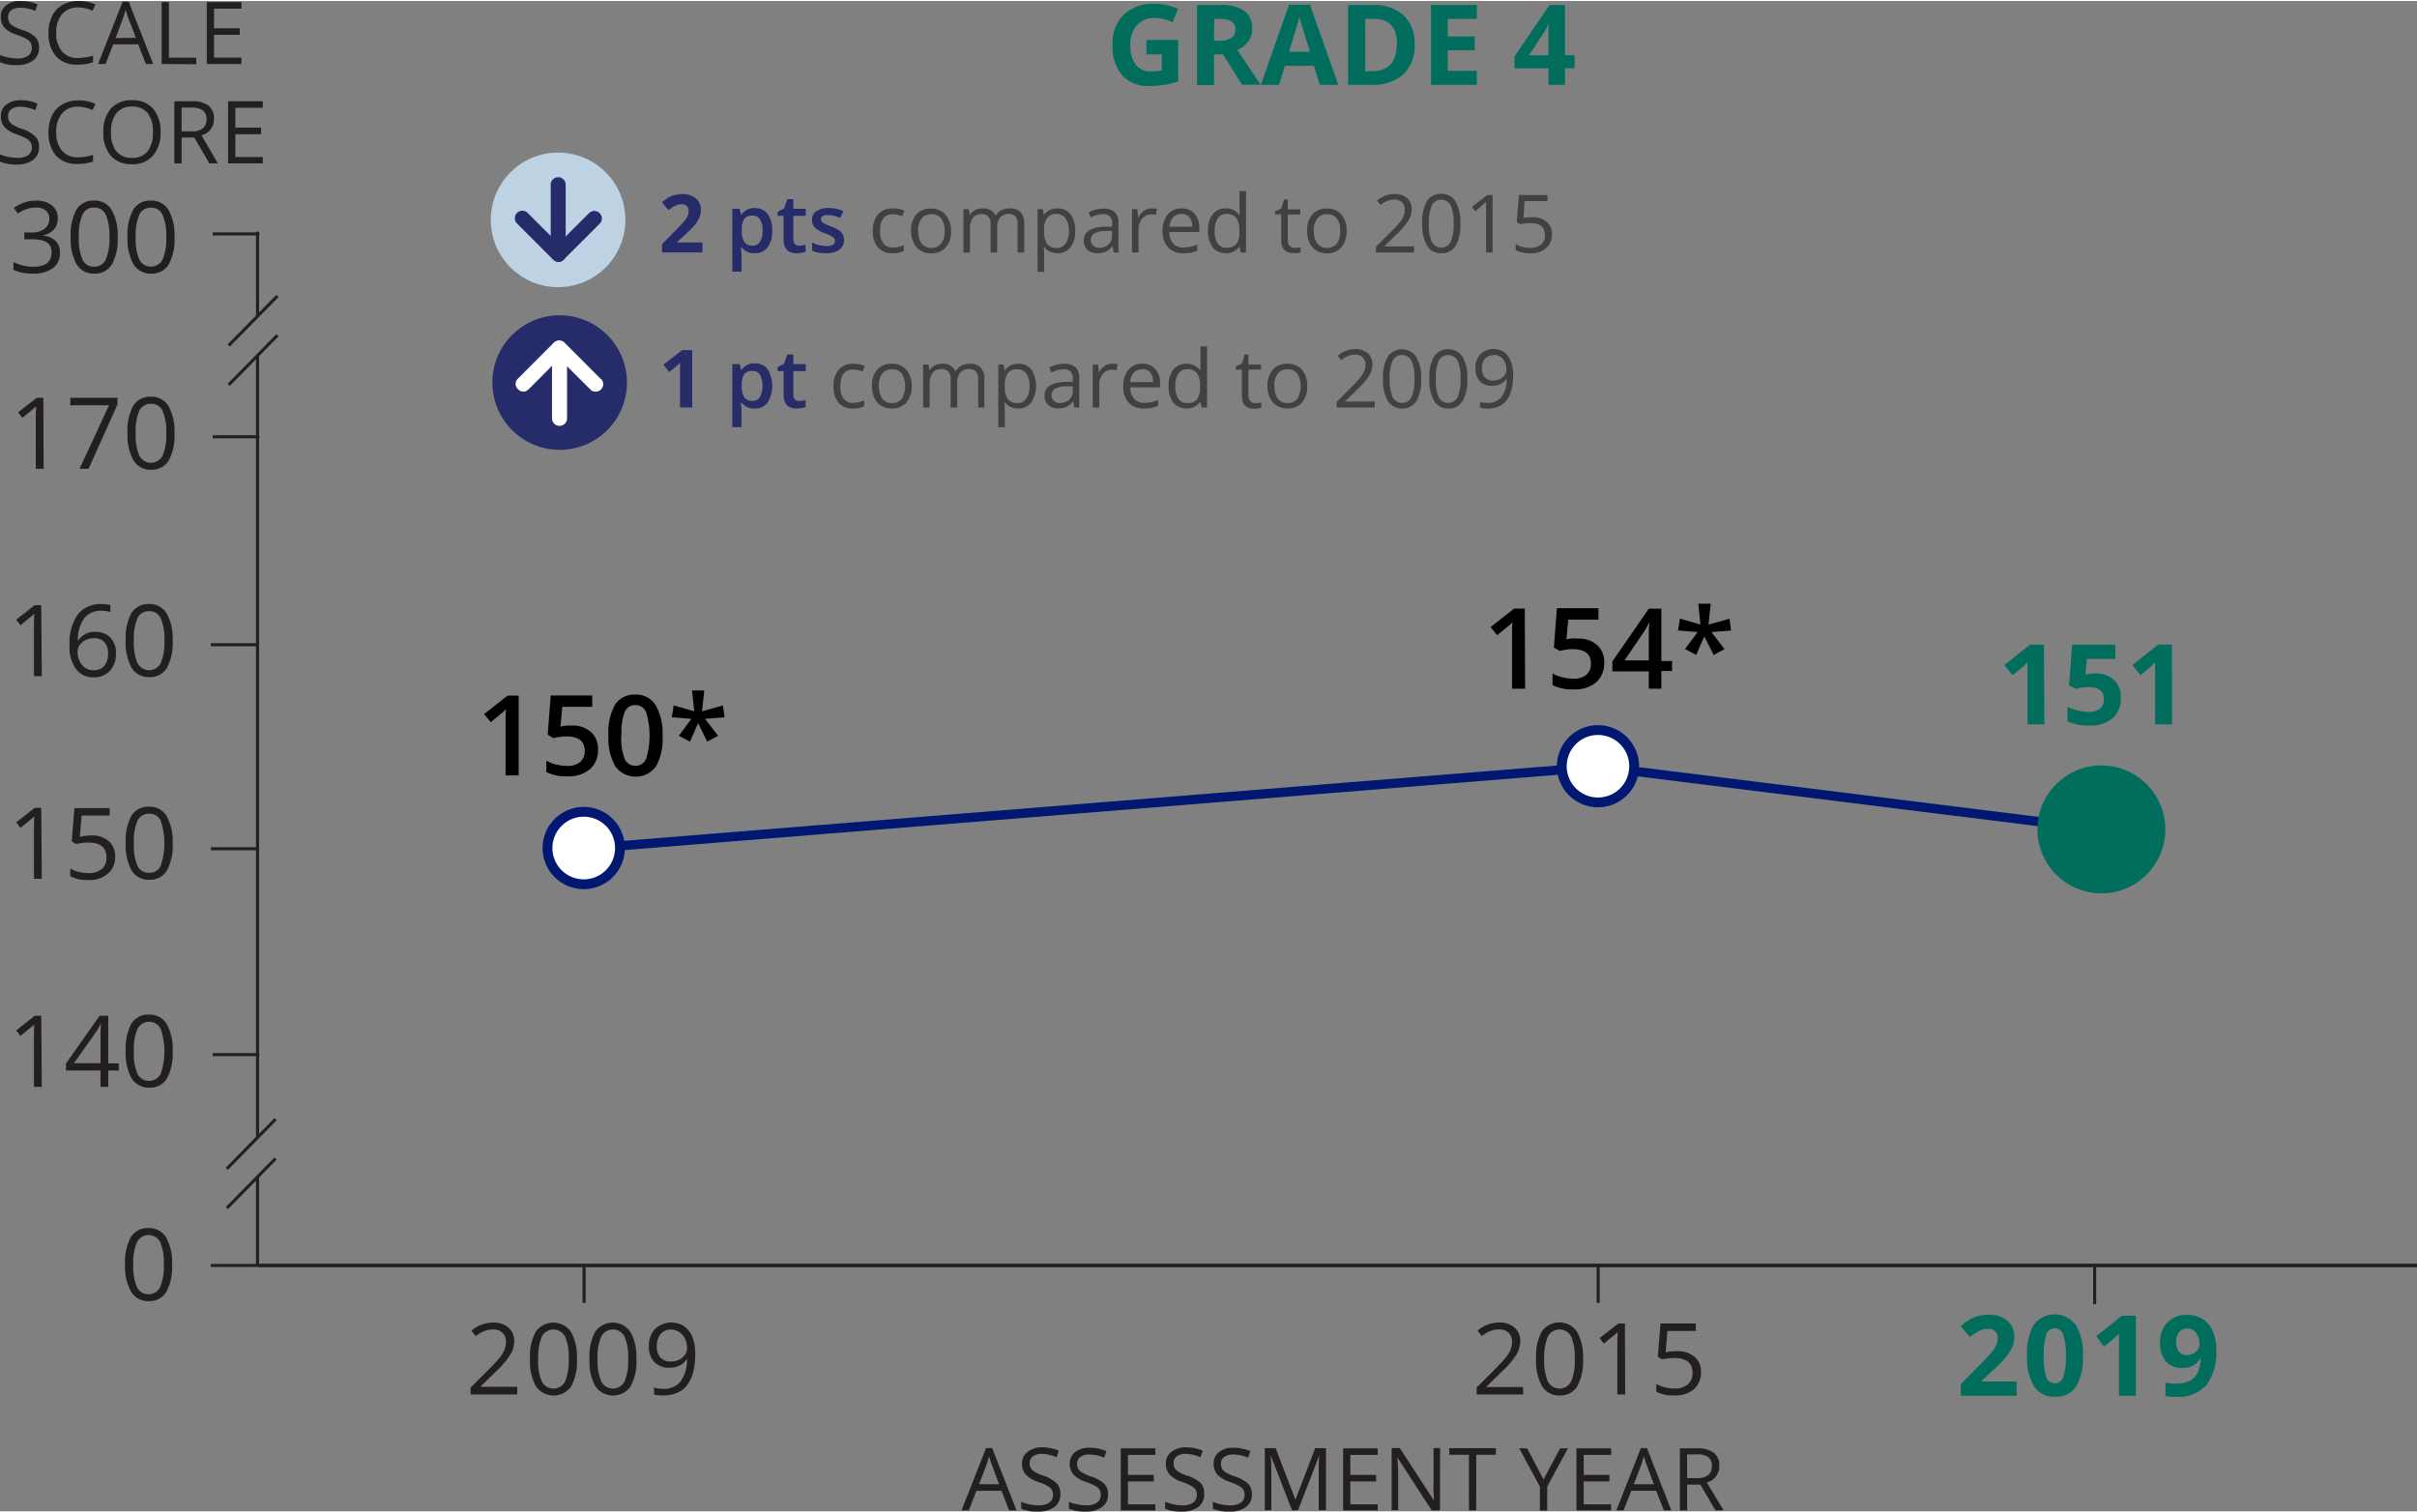 <svg id="Layer_1" data-name="Layer 1" xmlns="http://www.w3.org/2000/svg" width="5.13in" height="3.21in" viewBox="0 0 369.59 230.96"><rect x="0" y="0" width="369.59" height="230.96" fill="#808080" stroke="none"/><title>Science_G4_Highlights_score_trend</title><polyline points="89.31 129.63 244.44 117.11 321.33 126.68" fill="none" stroke="#001871" stroke-width="1.42"/><path d="M79.78,214.92H72.65v-1.06L75.51,211a22.55,22.55,0,0,0,1.72-1.88,5,5,0,0,0,.62-1.1,3.13,3.13,0,0,0,.21-1.15,1.8,1.8,0,0,0-.53-1.38,2,2,0,0,0-1.46-.51,3.67,3.67,0,0,0-1.28.22,5.33,5.33,0,0,0-1.35.81l-.65-.84a5,5,0,0,1,3.27-1.24,3.42,3.42,0,0,1,2.39.78,2.68,2.68,0,0,1,.87,2.1,4.07,4.07,0,0,1-.58,2,12.73,12.73,0,0,1-2.16,2.55l-2.38,2.32v.06h5.58Z" transform="translate(-0.69 -1.83)" fill="#231f20"/><path d="M88.91,209.48a7.92,7.92,0,0,1-.88,4.2,3.28,3.28,0,0,1-5.38,0,7.77,7.77,0,0,1-.91-4.17,7.87,7.87,0,0,1,.88-4.2,3.28,3.28,0,0,1,5.38.05A7.77,7.77,0,0,1,88.91,209.48Zm-5.93,0a8,8,0,0,0,.56,3.45,2,2,0,0,0,3.56,0,8,8,0,0,0,.55-3.44,7.9,7.9,0,0,0-.55-3.42,2,2,0,0,0-3.56,0A7.94,7.94,0,0,0,83,209.48Z" transform="translate(-0.69 -1.83)" fill="#231f20"/><path d="M98,209.48a7.92,7.92,0,0,1-.88,4.2,3.28,3.28,0,0,1-5.38,0,7.77,7.77,0,0,1-.91-4.17,7.87,7.87,0,0,1,.88-4.2,3.28,3.28,0,0,1,5.38.05A7.77,7.77,0,0,1,98,209.48Zm-5.93,0a8,8,0,0,0,.56,3.45,2,2,0,0,0,3.56,0,8,8,0,0,0,.55-3.44,7.9,7.9,0,0,0-.55-3.42,2,2,0,0,0-3.56,0A7.94,7.94,0,0,0,92.05,209.48Z" transform="translate(-0.69 -1.83)" fill="#231f20"/><path d="M107,208.7c0,4.25-1.65,6.37-4.93,6.37a5,5,0,0,1-1.37-.15v-1.06a4.35,4.35,0,0,0,1.35.2,3.26,3.26,0,0,0,2.69-1.11,5.5,5.5,0,0,0,1-3.38h-.08a2.68,2.68,0,0,1-1.09.94,3.42,3.42,0,0,1-1.52.32,3.05,3.05,0,0,1-2.29-.86,3.28,3.28,0,0,1-.84-2.4,3.67,3.67,0,0,1,.94-2.67,3.62,3.62,0,0,1,4.43-.41,3.58,3.58,0,0,1,1.27,1.65A6.69,6.69,0,0,1,107,208.7ZM103.34,205a2.06,2.06,0,0,0-1.64.68,2.89,2.89,0,0,0-.57,1.9,2.46,2.46,0,0,0,.53,1.69,2.08,2.08,0,0,0,1.63.61,2.72,2.72,0,0,0,1.24-.28,2.12,2.12,0,0,0,.89-.75,1.7,1.7,0,0,0,.33-1,3.3,3.3,0,0,0-.31-1.44,2.49,2.49,0,0,0-.84-1A2.2,2.2,0,0,0,103.34,205Z" transform="translate(-0.69 -1.83)" fill="#231f20"/><path d="M233.62,214.92h-7.13v-1.06l2.86-2.87a22.55,22.55,0,0,0,1.72-1.88,5,5,0,0,0,.62-1.1,3.13,3.13,0,0,0,.21-1.15,1.8,1.8,0,0,0-.53-1.38,2,2,0,0,0-1.46-.51,3.67,3.67,0,0,0-1.28.22,5.33,5.33,0,0,0-1.35.81l-.65-.84a5,5,0,0,1,3.27-1.24,3.42,3.42,0,0,1,2.39.78,2.68,2.68,0,0,1,.87,2.1,4.07,4.07,0,0,1-.58,2,12.73,12.73,0,0,1-2.16,2.55L228,213.72v.06h5.58Z" transform="translate(-0.69 -1.83)" fill="#231f20"/><path d="M242.75,209.48a7.92,7.92,0,0,1-.88,4.2,3,3,0,0,1-2.72,1.39,3,3,0,0,1-2.66-1.42,7.77,7.77,0,0,1-.91-4.17,7.87,7.87,0,0,1,.88-4.2,3.28,3.28,0,0,1,5.38.05A7.77,7.77,0,0,1,242.75,209.48Zm-5.93,0a8,8,0,0,0,.56,3.45,2,2,0,0,0,3.56,0,8,8,0,0,0,.55-3.44,7.9,7.9,0,0,0-.55-3.42,2,2,0,0,0-3.56,0A7.94,7.94,0,0,0,236.82,209.48Z" transform="translate(-0.69 -1.83)" fill="#231f20"/><path d="M249.2,214.92H248v-7.73c0-.64,0-1.25.05-1.83-.1.11-.22.22-.34.33s-.72.6-1.77,1.45l-.65-.85,2.87-2.22h1Z" transform="translate(-0.69 -1.83)" fill="#231f20"/><path d="M257.1,208.3a4,4,0,0,1,2.69.85,2.89,2.89,0,0,1,1,2.32,3.36,3.36,0,0,1-1.08,2.65,4.3,4.3,0,0,1-2.95.95,5.44,5.44,0,0,1-2.8-.58V213.3a4.14,4.14,0,0,0,1.29.52,6.15,6.15,0,0,0,1.52.19,3,3,0,0,0,2-.62,2.21,2.21,0,0,0,.73-1.78c0-1.51-.93-2.27-2.79-2.27a10.42,10.42,0,0,0-1.88.22l-.64-.41.41-5.08H260v1.14h-4.34l-.27,3.26A8.1,8.1,0,0,1,257.1,208.3Z" transform="translate(-0.69 -1.83)" fill="#231f20"/><path d="M155,232.65l-1.18-3H150l-1.17,3h-1.11l3.75-9.53h.93l3.73,9.53Zm-1.53-4-1.1-2.94c-.14-.37-.29-.83-.44-1.37a13.37,13.37,0,0,1-.41,1.37l-1.12,2.94Z" transform="translate(-0.69 -1.83)" fill="#231f20"/><path d="M162.83,230.13a2.33,2.33,0,0,1-.91,2,3.94,3.94,0,0,1-2.47.7,6.2,6.2,0,0,1-2.6-.43v-1.07a6.08,6.08,0,0,0,1.27.39,6.46,6.46,0,0,0,1.37.15,2.75,2.75,0,0,0,1.66-.42,1.39,1.39,0,0,0,.56-1.17,1.52,1.52,0,0,0-.2-.81,1.83,1.83,0,0,0-.66-.58,9.65,9.65,0,0,0-1.41-.6,4.57,4.57,0,0,1-1.9-1.12,2.5,2.5,0,0,1-.57-1.7,2.13,2.13,0,0,1,.83-1.75A3.45,3.45,0,0,1,160,223a6.52,6.52,0,0,1,2.6.52l-.34,1A5.87,5.87,0,0,0,160,224a2.23,2.23,0,0,0-1.37.38,1.26,1.26,0,0,0-.49,1,1.62,1.62,0,0,0,.18.81,1.75,1.75,0,0,0,.62.58,6.69,6.69,0,0,0,1.32.58,5.37,5.37,0,0,1,2,1.14A2.25,2.25,0,0,1,162.83,230.13Z" transform="translate(-0.69 -1.83)" fill="#231f20"/><path d="M170.12,230.13a2.33,2.33,0,0,1-.9,2,3.94,3.94,0,0,1-2.47.7,6.2,6.2,0,0,1-2.6-.43v-1.07a6.08,6.08,0,0,0,1.27.39,6.46,6.46,0,0,0,1.37.15,2.75,2.75,0,0,0,1.66-.42,1.39,1.39,0,0,0,.56-1.17,1.52,1.52,0,0,0-.2-.81,1.83,1.83,0,0,0-.66-.58,9.39,9.39,0,0,0-1.42-.6,4.6,4.6,0,0,1-1.89-1.12,2.5,2.5,0,0,1-.57-1.7,2.13,2.13,0,0,1,.83-1.75,3.45,3.45,0,0,1,2.18-.65,6.52,6.52,0,0,1,2.6.52l-.34,1a5.87,5.87,0,0,0-2.29-.49,2.23,2.23,0,0,0-1.37.38,1.23,1.23,0,0,0-.49,1,1.62,1.62,0,0,0,.18.81,1.75,1.75,0,0,0,.62.58,6.69,6.69,0,0,0,1.32.58,5.37,5.37,0,0,1,2.05,1.14A2.24,2.24,0,0,1,170.12,230.13Z" transform="translate(-0.69 -1.83)" fill="#231f20"/><path d="M177.36,232.65h-5.29v-9.49h5.29v1h-4.19v3.06h3.94v1h-3.94v3.5h4.19Z" transform="translate(-0.69 -1.83)" fill="#231f20"/><path d="M184.82,230.13a2.31,2.31,0,0,1-.91,2,3.92,3.92,0,0,1-2.47.7,6.15,6.15,0,0,1-2.59-.43v-1.07a6.08,6.08,0,0,0,1.27.39,6.37,6.37,0,0,0,1.36.15,2.78,2.78,0,0,0,1.67-.42,1.38,1.38,0,0,0,.55-1.17,1.52,1.52,0,0,0-.19-.81,2,2,0,0,0-.67-.58,9.65,9.65,0,0,0-1.41-.6,4.6,4.6,0,0,1-1.89-1.12,2.5,2.5,0,0,1-.57-1.7,2.12,2.12,0,0,1,.82-1.75A3.46,3.46,0,0,1,182,223a6.52,6.52,0,0,1,2.6.52l-.34,1A5.91,5.91,0,0,0,182,224a2.23,2.23,0,0,0-1.37.38,1.23,1.23,0,0,0-.49,1,1.62,1.62,0,0,0,.18.81,1.71,1.71,0,0,0,.61.58,7.29,7.29,0,0,0,1.32.58,5.43,5.43,0,0,1,2.06,1.14A2.29,2.29,0,0,1,184.82,230.13Z" transform="translate(-0.69 -1.83)" fill="#231f20"/><path d="M192.12,230.13a2.31,2.31,0,0,1-.91,2,3.94,3.94,0,0,1-2.47.7,6.15,6.15,0,0,1-2.59-.43v-1.07a6.08,6.08,0,0,0,1.27.39,6.37,6.37,0,0,0,1.36.15,2.72,2.72,0,0,0,1.66-.42,1.36,1.36,0,0,0,.56-1.17,1.52,1.52,0,0,0-.19-.81,2,2,0,0,0-.67-.58,9.65,9.65,0,0,0-1.41-.6,4.6,4.6,0,0,1-1.89-1.12,2.5,2.5,0,0,1-.57-1.7,2.12,2.12,0,0,1,.82-1.75,3.46,3.46,0,0,1,2.19-.65,6.52,6.52,0,0,1,2.6.52l-.34,1a5.91,5.91,0,0,0-2.29-.49,2.23,2.23,0,0,0-1.37.38,1.23,1.23,0,0,0-.49,1,1.62,1.62,0,0,0,.18.81,1.71,1.71,0,0,0,.61.58,7.29,7.29,0,0,0,1.32.58,5.43,5.43,0,0,1,2.06,1.14A2.29,2.29,0,0,1,192.12,230.13Z" transform="translate(-0.69 -1.83)" fill="#231f20"/><path d="M198.26,232.65,195,224.24h0c.06.66.09,1.46.09,2.38v6h-1v-9.49h1.66l3,7.83h.05l3-7.83h1.65v9.49h-1.11v-6.11c0-.7,0-1.47.09-2.29h0l-3.25,8.4Z" transform="translate(-0.69 -1.83)" fill="#231f20"/><path d="M211.36,232.65h-5.29v-9.49h5.29v1h-4.19v3.06h3.94v1h-3.94v3.5h4.19Z" transform="translate(-0.69 -1.83)" fill="#231f20"/><path d="M220.88,232.65h-1.26l-5.19-8h-.05c.07.93.11,1.79.11,2.57v5.39h-1v-9.49h1.24l5.18,7.94h.05c0-.12,0-.5-.06-1.13s0-1.09,0-1.36v-5.45h1Z" transform="translate(-0.69 -1.83)" fill="#231f20"/><path d="M226.42,232.65h-1.11v-8.51h-3v-1h7.12v1h-3Z" transform="translate(-0.69 -1.83)" fill="#231f20"/><path d="M236.72,227.91l2.53-4.75h1.2L237.28,229v3.68h-1.12V229L233,223.16h1.21Z" transform="translate(-0.69 -1.83)" fill="#231f20"/><path d="M247.05,232.65h-5.3v-9.49h5.3v1h-4.19v3.06h3.93v1h-3.93v3.5h4.19Z" transform="translate(-0.69 -1.83)" fill="#231f20"/><path d="M255.12,232.65l-1.18-3h-3.81l-1.17,3h-1.11l3.75-9.53h.93l3.73,9.53Zm-1.53-4-1.1-2.94c-.14-.37-.29-.83-.44-1.37a13.37,13.37,0,0,1-.41,1.37l-1.12,2.94Z" transform="translate(-0.69 -1.83)" fill="#231f20"/><path d="M258.67,228.71v3.94h-1.1v-9.49h2.6a4,4,0,0,1,2.58.67,2.41,2.41,0,0,1,.84,2,2.53,2.53,0,0,1-1.91,2.55l2.58,4.26H263l-2.3-3.94Zm0-1h1.52a2.61,2.61,0,0,0,1.71-.47,1.73,1.73,0,0,0,.55-1.39,1.59,1.59,0,0,0-.56-1.36,3.05,3.05,0,0,0-1.78-.41h-1.44Z" transform="translate(-0.69 -1.83)" fill="#231f20"/><line x1="89.31" y1="193.15" x2="89.31" y2="199.08" fill="none" stroke="#231f20" stroke-width="0.47"/><line x1="244.38" y1="193.15" x2="244.38" y2="199.08" fill="none" stroke="#231f20" stroke-width="0.47"/><path d="M27,195.05a7.81,7.81,0,0,1-.89,4.2,3,3,0,0,1-2.71,1.39,3,3,0,0,1-2.66-1.42,7.77,7.77,0,0,1-.92-4.17,7.92,7.92,0,0,1,.89-4.21,3,3,0,0,1,2.69-1.37,3,3,0,0,1,2.68,1.43A7.67,7.67,0,0,1,27,195.05Zm-5.93,0a8,8,0,0,0,.56,3.45,1.86,1.86,0,0,0,1.77,1.08,1.88,1.88,0,0,0,1.79-1.1,8.13,8.13,0,0,0,.55-3.43,8.05,8.05,0,0,0-.55-3.42,2,2,0,0,0-3.56,0A7.91,7.91,0,0,0,21.07,195.05Z" transform="translate(-0.69 -1.83)" fill="#231f20"/><path d="M7.08,167.88H5.88v-7.74c0-.64,0-1.25.06-1.82l-.35.33-1.77,1.44-.65-.84L6,157h1Z" transform="translate(-0.69 -1.83)" fill="#231f20"/><path d="M18.85,165.38H17.24v2.5H16.06v-2.5H10.78v-1.07L15.93,157h1.31v7.29h1.61Zm-2.79-1.12v-3.6c0-.71,0-1.51.07-2.4h-.06a11.66,11.66,0,0,1-.66,1.18L12,164.26Z" transform="translate(-0.69 -1.83)" fill="#231f20"/><path d="M27.09,162.44a8,8,0,0,1-.89,4.2A3,3,0,0,1,23.49,168a3,3,0,0,1-2.67-1.42,7.87,7.87,0,0,1-.91-4.17,8,8,0,0,1,.88-4.21,3,3,0,0,1,2.7-1.37,3,3,0,0,1,2.68,1.43A7.74,7.74,0,0,1,27.09,162.44Zm-5.93,0a7.91,7.91,0,0,0,.55,3.44,2,2,0,0,0,3.56,0,10.78,10.78,0,0,0,0-6.86,2,2,0,0,0-3.56,0A7.91,7.91,0,0,0,21.16,162.44Z" transform="translate(-0.69 -1.83)" fill="#231f20"/><path d="M7.08,136.06H5.88v-7.73q0-1,.06-1.83c-.11.11-.22.22-.35.33s-.72.6-1.77,1.45l-.65-.85L6,125.21h1Z" transform="translate(-0.69 -1.83)" fill="#231f20"/><path d="M14.6,129.43a4,4,0,0,1,2.7.85,3,3,0,0,1,1,2.33,3.36,3.36,0,0,1-1.07,2.64,4.29,4.29,0,0,1-3,1,5.46,5.46,0,0,1-2.8-.58v-1.19a4.51,4.51,0,0,0,1.29.52,6.2,6.2,0,0,0,1.52.19,3,3,0,0,0,2-.62,2.18,2.18,0,0,0,.73-1.78c0-1.51-.93-2.27-2.79-2.27a10.52,10.52,0,0,0-1.88.22l-.64-.41.41-5.08h5.39v1.14H13.17l-.27,3.26A8.19,8.19,0,0,1,14.6,129.43Z" transform="translate(-0.69 -1.83)" fill="#231f20"/><path d="M27.09,130.62a7.91,7.91,0,0,1-.89,4.2,3,3,0,0,1-2.71,1.39,3,3,0,0,1-2.67-1.42,7.87,7.87,0,0,1-.91-4.17,8,8,0,0,1,.88-4.21,3,3,0,0,1,2.7-1.37,3,3,0,0,1,2.68,1.43A7.76,7.76,0,0,1,27.09,130.62Zm-5.93,0a8,8,0,0,0,.55,3.45,1.88,1.88,0,0,0,1.78,1.08,1.85,1.85,0,0,0,1.78-1.1,10.75,10.75,0,0,0,0-6.85,1.85,1.85,0,0,0-1.78-1.09,1.89,1.89,0,0,0-1.78,1.07A7.94,7.94,0,0,0,21.16,130.62Z" transform="translate(-0.69 -1.83)" fill="#231f20"/><line x1="39.38" y1="129.64" x2="32.24" y2="129.64" fill="#231f20" stroke="#231f20" stroke-width="0.47"/><path d="M7.08,105.07H5.88V97.34q0-1,.06-1.83l-.35.33L3.82,97.29l-.65-.85L6,94.22h1Z" transform="translate(-0.69 -1.83)" fill="#231f20"/><path d="M11.33,100.43a7.74,7.74,0,0,1,1.24-4.78,4.39,4.39,0,0,1,3.68-1.59,4.6,4.6,0,0,1,1.32.15v1.06a4,4,0,0,0-1.3-.19,3.29,3.29,0,0,0-2.67,1.09,5.58,5.58,0,0,0-1,3.42h.09a2.84,2.84,0,0,1,2.59-1.28,3,3,0,0,1,2.3.88,3.34,3.34,0,0,1,.84,2.4,3.72,3.72,0,0,1-.92,2.66,3.28,3.28,0,0,1-2.5,1A3.2,3.2,0,0,1,12.32,104,5.56,5.56,0,0,1,11.33,100.43ZM15,104.17a2.06,2.06,0,0,0,1.63-.66,2.81,2.81,0,0,0,.58-1.92,2.47,2.47,0,0,0-.54-1.69A2,2,0,0,0,15,99.28a2.65,2.65,0,0,0-1.23.28,2.25,2.25,0,0,0-.89.75,1.76,1.76,0,0,0-.33,1,3.43,3.43,0,0,0,.3,1.43,2.58,2.58,0,0,0,.84,1.05A2.17,2.17,0,0,0,15,104.17Z" transform="translate(-0.69 -1.83)" fill="#231f20"/><path d="M27.09,99.63a7.91,7.91,0,0,1-.89,4.2,3,3,0,0,1-2.71,1.39,3,3,0,0,1-2.67-1.42,7.87,7.87,0,0,1-.91-4.17,8,8,0,0,1,.88-4.21,3,3,0,0,1,2.7-1.37,3,3,0,0,1,2.68,1.43A7.76,7.76,0,0,1,27.09,99.63Zm-5.93,0a8,8,0,0,0,.55,3.45,2,2,0,0,0,3.56,0,8,8,0,0,0,.56-3.43,7.87,7.87,0,0,0-.56-3.42,1.85,1.85,0,0,0-1.78-1.09,1.89,1.89,0,0,0-1.78,1.07A7.94,7.94,0,0,0,21.16,99.63Z" transform="translate(-0.69 -1.83)" fill="#231f20"/><line x1="39.38" y1="98.44" x2="32.24" y2="98.44" fill="#231f20" stroke="#231f20" stroke-width="0.47"/><line x1="39.66" y1="161.12" x2="32.52" y2="161.12" fill="#231f20" stroke="#231f20" stroke-width="0.47"/><path d="M7.36,73.36H6.16V65.63q0-1,.06-1.83c-.11.11-.22.22-.35.33s-.72.6-1.77,1.45l-.65-.85,2.87-2.22h1Z" transform="translate(-0.69 -1.83)" fill="#231f20"/><path d="M12.86,73.36l4.5-9.71H11.44V62.51h7.22v1l-4.43,9.86Z" transform="translate(-0.69 -1.83)" fill="#231f20"/><path d="M27.37,67.92a7.91,7.91,0,0,1-.89,4.2,3,3,0,0,1-2.71,1.39,3,3,0,0,1-2.66-1.42,7.77,7.77,0,0,1-.92-4.17,7.92,7.92,0,0,1,.89-4.21,3,3,0,0,1,2.69-1.37,3,3,0,0,1,2.68,1.43A7.76,7.76,0,0,1,27.37,67.92Zm-5.93,0A8,8,0,0,0,22,71.37a2,2,0,0,0,3.55,0,7.92,7.92,0,0,0,.56-3.43,7.87,7.87,0,0,0-.56-3.42,1.84,1.84,0,0,0-1.78-1.09A1.86,1.86,0,0,0,22,64.48,7.91,7.91,0,0,0,21.44,67.92Z" transform="translate(-0.69 -1.83)" fill="#231f20"/><line x1="39.66" y1="66.64" x2="32.52" y2="66.64" fill="#231f20" stroke="#231f20" stroke-width="0.47"/><line x1="39.66" y1="35.62" x2="32.52" y2="35.62" fill="none" stroke="#231f20" stroke-width="0.47"/><path d="M9.52,35.07a2.45,2.45,0,0,1-.58,1.7,2.94,2.94,0,0,1-1.65.89v.06a3,3,0,0,1,1.93.83,2.44,2.44,0,0,1,.63,1.75,2.82,2.82,0,0,1-1.07,2.38,4.89,4.89,0,0,1-3.06.84,8.64,8.64,0,0,1-1.58-.13,5.53,5.53,0,0,1-1.39-.46V41.76a6.84,6.84,0,0,0,1.5.53,7,7,0,0,0,1.51.18c1.88,0,2.82-.73,2.82-2.2s-1-2-3.1-2H4.41V37.23H5.49a3.2,3.2,0,0,0,2-.56,1.81,1.81,0,0,0,.74-1.55,1.54,1.54,0,0,0-.54-1.25,2.27,2.27,0,0,0-1.48-.45,4.54,4.54,0,0,0-1.35.19,6.32,6.32,0,0,0-1.44.71l-.62-.83a5.28,5.28,0,0,1,1.54-.82,5.35,5.35,0,0,1,1.84-.31,3.75,3.75,0,0,1,2.45.73A2.41,2.41,0,0,1,9.52,35.07Z" transform="translate(-0.69 -1.83)" fill="#231f20"/><path d="M18.68,37.93a7.91,7.91,0,0,1-.89,4.2,3,3,0,0,1-2.71,1.39,3,3,0,0,1-2.67-1.42,7.87,7.87,0,0,1-.91-4.17,8,8,0,0,1,.88-4.21,3,3,0,0,1,2.7-1.37,3,3,0,0,1,2.68,1.43A7.76,7.76,0,0,1,18.68,37.93Zm-5.93,0a7.81,7.81,0,0,0,.56,3.45,1.86,1.86,0,0,0,1.77,1.08,1.85,1.85,0,0,0,1.78-1.1,8,8,0,0,0,.56-3.43,7.87,7.87,0,0,0-.56-3.42,1.84,1.84,0,0,0-1.78-1.09,1.86,1.86,0,0,0-1.77,1.07A7.76,7.76,0,0,0,12.75,37.93Z" transform="translate(-0.69 -1.83)" fill="#231f20"/><path d="M27.37,37.93a7.91,7.91,0,0,1-.89,4.2,3,3,0,0,1-2.71,1.39,3,3,0,0,1-2.66-1.42,7.77,7.77,0,0,1-.92-4.17,7.92,7.92,0,0,1,.89-4.21,3,3,0,0,1,2.69-1.37,3,3,0,0,1,2.68,1.43A7.76,7.76,0,0,1,27.37,37.93Zm-5.93,0A8,8,0,0,0,22,41.38a2,2,0,0,0,3.55,0,8,8,0,0,0,.56-3.43,7.87,7.87,0,0,0-.56-3.42,1.84,1.84,0,0,0-1.78-1.09A1.86,1.86,0,0,0,22,34.49,7.91,7.91,0,0,0,21.44,37.93Z" transform="translate(-0.69 -1.83)" fill="#231f20"/><path d="M6.66,8.93a2.33,2.33,0,0,1-.91,2,4,4,0,0,1-2.46.7,6.15,6.15,0,0,1-2.6-.44V10.09A7.56,7.56,0,0,0,2,10.48a7.08,7.08,0,0,0,1.37.14A2.75,2.75,0,0,0,5,10.2,1.38,1.38,0,0,0,5.55,9a1.52,1.52,0,0,0-.2-.81,1.74,1.74,0,0,0-.66-.58A9.23,9.23,0,0,0,3.27,7,4.49,4.49,0,0,1,1.38,5.92a2.48,2.48,0,0,1-.57-1.7,2.1,2.1,0,0,1,.83-1.74,3.37,3.37,0,0,1,2.18-.65,6.36,6.36,0,0,1,2.6.52l-.34,1a5.91,5.91,0,0,0-2.29-.49,2.23,2.23,0,0,0-1.37.37,1.24,1.24,0,0,0-.49,1.05,1.62,1.62,0,0,0,.18.81,1.69,1.69,0,0,0,.61.57,7.75,7.75,0,0,0,1.33.59A5.12,5.12,0,0,1,6.1,7.35,2.22,2.22,0,0,1,6.66,8.93Z" transform="translate(-0.69 -1.83)" fill="#231f20"/><path d="M12.67,2.82a3.08,3.08,0,0,0-2.47,1,4.2,4.2,0,0,0-.91,2.85,4.26,4.26,0,0,0,.88,2.88,3.09,3.09,0,0,0,2.49,1,8.42,8.42,0,0,0,2.26-.36v1a6.86,6.86,0,0,1-2.43.37,4.15,4.15,0,0,1-3.24-1.27A5.26,5.26,0,0,1,8.11,6.7a5.63,5.63,0,0,1,.55-2.57,3.89,3.89,0,0,1,1.58-1.7,4.82,4.82,0,0,1,2.44-.6,5.9,5.9,0,0,1,2.61.54l-.46.95A5,5,0,0,0,12.67,2.82Z" transform="translate(-0.69 -1.83)" fill="#231f20"/><path d="M23,11.46l-1.18-3H18l-1.17,3H15.69l3.75-9.53h.93l3.74,9.53Zm-1.52-4L20.33,4.5c-.14-.37-.29-.83-.44-1.37a10.29,10.29,0,0,1-.41,1.37l-1.11,3Z" transform="translate(-0.69 -1.83)" fill="#231f20"/><path d="M25.41,11.46V2h1.11v8.5H30.7v1Z" transform="translate(-0.69 -1.83)" fill="#231f20"/><path d="M37.61,11.46h-5.3V2h5.3V3H33.42V6h3.93V7H33.42v3.49h4.19Z" transform="translate(-0.69 -1.83)" fill="#231f20"/><path d="M6.66,24.13a2.33,2.33,0,0,1-.91,2,3.89,3.89,0,0,1-2.46.7,6.15,6.15,0,0,1-2.6-.44V25.29A7.56,7.56,0,0,0,2,25.68a7.08,7.08,0,0,0,1.37.14A2.75,2.75,0,0,0,5,25.4a1.38,1.38,0,0,0,.56-1.16,1.52,1.52,0,0,0-.2-.81,1.74,1.74,0,0,0-.66-.58,9.23,9.23,0,0,0-1.42-.61,4.49,4.49,0,0,1-1.89-1.12,2.48,2.48,0,0,1-.57-1.7,2.1,2.1,0,0,1,.83-1.74A3.43,3.43,0,0,1,3.82,17a6.36,6.36,0,0,1,2.6.52l-.34,1A5.91,5.91,0,0,0,3.79,18a2.23,2.23,0,0,0-1.37.37,1.24,1.24,0,0,0-.49,1.05,1.62,1.62,0,0,0,.18.81,1.69,1.69,0,0,0,.61.57,7.75,7.75,0,0,0,1.33.59A5.12,5.12,0,0,1,6.1,22.55,2.22,2.22,0,0,1,6.66,24.13Z" transform="translate(-0.69 -1.83)" fill="#231f20"/><path d="M12.67,18a3.08,3.08,0,0,0-2.47,1,4.2,4.2,0,0,0-.91,2.85,4.26,4.26,0,0,0,.88,2.88,3.09,3.09,0,0,0,2.49,1,8.42,8.42,0,0,0,2.26-.36v1a6.86,6.86,0,0,1-2.43.37,4.15,4.15,0,0,1-3.24-1.27A5.26,5.26,0,0,1,8.11,21.9a5.63,5.63,0,0,1,.55-2.57,3.89,3.89,0,0,1,1.58-1.7,4.82,4.82,0,0,1,2.44-.6,5.9,5.9,0,0,1,2.61.54l-.46.95A5,5,0,0,0,12.67,18Z" transform="translate(-0.69 -1.83)" fill="#231f20"/><path d="M25.24,21.9a5.21,5.21,0,0,1-1.16,3.58,4,4,0,0,1-3.2,1.31,4.12,4.12,0,0,1-3.24-1.28,5.29,5.29,0,0,1-1.14-3.62,5.22,5.22,0,0,1,1.14-3.6A4.15,4.15,0,0,1,20.89,17a4.07,4.07,0,0,1,3.2,1.29A5.28,5.28,0,0,1,25.24,21.9Zm-7.57,0a4.48,4.48,0,0,0,.82,2.92,2.92,2.92,0,0,0,2.39,1,2.88,2.88,0,0,0,2.38-1,4.55,4.55,0,0,0,.81-2.93,4.57,4.57,0,0,0-.8-2.91,2.89,2.89,0,0,0-2.38-1,2.92,2.92,0,0,0-2.4,1A4.44,4.44,0,0,0,17.67,21.9Z" transform="translate(-0.69 -1.83)" fill="#231f20"/><path d="M28.46,22.71v3.95H27.35v-9.5H30a4.15,4.15,0,0,1,2.58.67,2.43,2.43,0,0,1,.83,2,2.51,2.51,0,0,1-1.91,2.54L34,26.66h-1.3l-2.3-3.95Zm0-.95H30a2.59,2.59,0,0,0,1.71-.46,1.72,1.72,0,0,0,.55-1.39,1.57,1.57,0,0,0-.56-1.36,3,3,0,0,0-1.78-.42H28.46Z" transform="translate(-0.69 -1.83)" fill="#231f20"/><path d="M40.87,26.66h-5.3v-9.5h5.3v1H36.68V21.2h3.93v1H36.68v3.49h4.19Z" transform="translate(-0.69 -1.83)" fill="#231f20"/><line x1="42.42" y1="45.11" x2="34.97" y2="52.68" fill="#231f20" stroke="#231f20" stroke-width="0.47"/><line x1="42.42" y1="51.12" x2="34.97" y2="58.7" fill="#231f20" stroke="#231f20" stroke-width="0.47"/><line x1="42.14" y1="170.99" x2="34.69" y2="178.57" fill="#231f20" stroke="#231f20" stroke-width="0.47"/><line x1="42.14" y1="177.01" x2="34.69" y2="184.59" fill="#231f20" stroke="#231f20" stroke-width="0.47"/><line x1="39.38" y1="54.25" x2="39.38" y2="173.8" fill="none" stroke="#231f20" stroke-width="0.47"/><line x1="39.38" y1="48.2" x2="39.38" y2="35.27" fill="none" stroke="#231f20" stroke-width="0.47"/><line x1="39.38" y1="179.82" x2="39.38" y2="193.36" fill="none" stroke="#231f20" stroke-width="0.47"/><line x1="32.24" y1="193.36" x2="39.38" y2="193.36" fill="#231f20" stroke="#231f20" stroke-width="0.47"/><path d="M250.57,118.85a5.53,5.53,0,1,1-5.53-5.53A5.53,5.53,0,0,1,250.57,118.85Z" transform="translate(-0.69 -1.83)" fill="#fff" stroke="#001871" stroke-width="1.5"/><path d="M95.49,131.35A5.54,5.54,0,1,1,90,125.82,5.54,5.54,0,0,1,95.49,131.35Z" transform="translate(-0.69 -1.83)" fill="#fff" stroke="#001871" stroke-width="1.5"/><path d="M80,120.25H78v-7.88c0-.94,0-1.68.07-2.24a5.44,5.44,0,0,1-.48.45c-.18.16-.81.67-1.87,1.53l-1-1.24,3.59-2.82H80Z" transform="translate(-0.69 -1.83)"/><path d="M88.14,112.63a4.17,4.17,0,0,1,2.92,1,3.41,3.41,0,0,1,1.08,2.66,3.9,3.9,0,0,1-1.22,3,5.06,5.06,0,0,1-3.48,1.1,6.56,6.56,0,0,1-3.21-.66V118a5.69,5.69,0,0,0,1.55.6,7.54,7.54,0,0,0,1.63.2,3,3,0,0,0,2-.59,2.15,2.15,0,0,0,.69-1.73q0-2.19-2.79-2.19a6.37,6.37,0,0,0-1,.08,9.86,9.86,0,0,0-1,.18l-.87-.52.46-6h6.35v1.74H86.67l-.27,3,.71-.11A6.09,6.09,0,0,1,88.14,112.63Z" transform="translate(-0.69 -1.83)"/><path d="M102,114.15a8.71,8.71,0,0,1-1,4.73,3.86,3.86,0,0,1-6.21,0,8.58,8.58,0,0,1-1.06-4.68,8.73,8.73,0,0,1,1-4.76,3.5,3.5,0,0,1,3.12-1.54,3.46,3.46,0,0,1,3.09,1.61A8.5,8.5,0,0,1,102,114.15Zm-6.31,0a8.8,8.8,0,0,0,.52,3.57,1.7,1.7,0,0,0,1.64,1.06,1.73,1.73,0,0,0,1.65-1.08,12.38,12.38,0,0,0,0-7.1,1.74,1.74,0,0,0-1.65-1.1,1.7,1.7,0,0,0-1.64,1.08A8.77,8.77,0,0,0,95.73,114.15Z" transform="translate(-0.69 -1.83)"/><path d="M108.38,107.26l-.34,3.19,3.21-.9.24,1.81-3,.24,2,2.6-1.66.89-1.39-2.82-1.24,2.82-1.71-.89,1.93-2.6-3-.24.29-1.81,3.14.9-.34-3.19Z" transform="translate(-0.69 -1.83)"/><path d="M233.9,107h-2V99.07c0-.94,0-1.68.07-2.24a5.44,5.44,0,0,1-.48.45c-.18.16-.81.67-1.87,1.53l-1-1.24,3.59-2.82h1.64Z" transform="translate(-0.69 -1.83)"/><path d="M242,99.33a4.17,4.17,0,0,1,2.92,1A3.41,3.41,0,0,1,246,103a3.9,3.9,0,0,1-1.22,3,5.06,5.06,0,0,1-3.48,1.1,6.56,6.56,0,0,1-3.21-.66v-1.78a5.69,5.69,0,0,0,1.55.6,7,7,0,0,0,1.63.2,3,3,0,0,0,2-.59,2.15,2.15,0,0,0,.69-1.73q0-2.19-2.79-2.19a6.37,6.37,0,0,0-1,.08,9.86,9.86,0,0,0-1,.18l-.87-.52.46-6h6.35v1.74h-4.62l-.27,3,.71-.11A6.09,6.09,0,0,1,242,99.33Z" transform="translate(-0.69 -1.83)"/><path d="M256.37,104.29h-1.64V107h-1.92v-2.66h-5.57v-1.51l5.57-8.07h1.92v8h1.64Zm-3.56-1.63V99.6c0-1.09,0-2,.09-2.68h-.07a9.89,9.89,0,0,1-.73,1.33l-3,4.41Z" transform="translate(-0.69 -1.83)"/><path d="M262.28,94l-.34,3.19,3.21-.9.24,1.81-3,.24,2,2.6-1.66.89L261.3,99l-1.24,2.82-1.71-.89,1.93-2.6-3-.24.29-1.81,3.14.9L260.38,94Z" transform="translate(-0.69 -1.83)"/><line x1="369.59" y1="193.36" x2="39.38" y2="193.36" fill="none" stroke="#231f20" stroke-width="0.54"/><path d="M309.07,215.11h-8.54v-1.79l3.07-3.1c.9-.93,1.5-1.57,1.78-1.93a4.8,4.8,0,0,0,.6-1,2.59,2.59,0,0,0,.18-.95,1.4,1.4,0,0,0-.4-1.1,1.58,1.58,0,0,0-1.09-.36,3,3,0,0,0-1.37.33,7.37,7.37,0,0,0-1.4.93l-1.4-1.66a8.84,8.84,0,0,1,1.49-1.09,5.93,5.93,0,0,1,1.3-.49,6.87,6.87,0,0,1,1.57-.17,4.65,4.65,0,0,1,2,.42,3.25,3.25,0,0,1,1.36,1.17,3.11,3.11,0,0,1,.48,1.72,4.15,4.15,0,0,1-.29,1.58,6.18,6.18,0,0,1-.92,1.51,23.72,23.72,0,0,1-2.19,2.22l-1.57,1.48v.11h5.32Z" transform="translate(-0.69 -1.83)" fill="#006d5d"/><path d="M319.19,209a8.47,8.47,0,0,1-1.05,4.73,3.62,3.62,0,0,1-3.23,1.54,3.57,3.57,0,0,1-3.18-1.59,8.3,8.3,0,0,1-1.08-4.68,8.54,8.54,0,0,1,1.05-4.76,4,4,0,0,1,6.41.07A8.41,8.41,0,0,1,319.19,209Zm-6,0a9.46,9.46,0,0,0,.39,3.22,1.33,1.33,0,0,0,1.3,1,1.37,1.37,0,0,0,1.31-1,9.46,9.46,0,0,0,.4-3.21,9.21,9.21,0,0,0-.41-3.23,1.35,1.35,0,0,0-2.6,0A9.57,9.57,0,0,0,313.22,209Z" transform="translate(-0.69 -1.83)" fill="#006d5d"/><path d="M327.29,215.11h-2.58v-7.06l0-1.16,0-1.27a11.36,11.36,0,0,1-.9.84l-1.4,1.13L321.24,206l3.93-3.13h2.12Z" transform="translate(-0.69 -1.83)" fill="#006d5d"/><path d="M339.58,208.12a8.13,8.13,0,0,1-1.52,5.38,5.71,5.71,0,0,1-4.6,1.78,8.37,8.37,0,0,1-1.64-.12v-2.07a5.8,5.8,0,0,0,1.47.18,5.16,5.16,0,0,0,2.12-.38,2.66,2.66,0,0,0,1.28-1.2,5.11,5.11,0,0,0,.51-2.24h-.1a2.73,2.73,0,0,1-1.12,1.1,3.4,3.4,0,0,1-1.58.32,3.23,3.23,0,0,1-2.52-1A4.11,4.11,0,0,1,331,207a4.28,4.28,0,0,1,1.12-3.11,4,4,0,0,1,3-1.14,4.4,4.4,0,0,1,2.37.64,4,4,0,0,1,1.56,1.84A7,7,0,0,1,339.58,208.12Zm-4.42-3.29a1.53,1.53,0,0,0-1.25.56,2.42,2.42,0,0,0-.45,1.58,2.25,2.25,0,0,0,.41,1.41,1.5,1.5,0,0,0,1.24.51,1.92,1.92,0,0,0,1.35-.51,1.58,1.58,0,0,0,.56-1.18,2.75,2.75,0,0,0-.52-1.68A1.62,1.62,0,0,0,335.16,204.83Z" transform="translate(-0.69 -1.83)" fill="#006d5d"/><line x1="320.3" y1="193.34" x2="320.3" y2="199.27" fill="none" stroke="#231f20" stroke-width="0.47"/><path d="M313.3,112.45h-2.58v-7.06l0-1.16,0-1.27c-.43.43-.73.71-.89.84l-1.41,1.13-1.24-1.55,3.93-3.13h2.12Z" transform="translate(-0.69 -1.83)" fill="#006d5d"/><path d="M321.13,104.66a3.9,3.9,0,0,1,2.81,1,3.56,3.56,0,0,1,1.05,2.72,4,4,0,0,1-1.26,3.15,5.34,5.34,0,0,1-3.61,1.1,7.1,7.1,0,0,1-3.29-.66v-2.23a6.33,6.33,0,0,0,1.54.57,6.75,6.75,0,0,0,1.66.23c1.58,0,2.37-.65,2.37-1.94s-.82-1.85-2.45-1.85a6,6,0,0,0-1,.09,7.41,7.41,0,0,0-.87.19l-1-.55.46-6.22h6.62v2.18H319.8l-.23,2.4.3-.06A5.67,5.67,0,0,1,321.13,104.66Z" transform="translate(-0.69 -1.83)" fill="#006d5d"/><path d="M332.82,112.45h-2.58v-7.06l0-1.16,0-1.27c-.43.43-.73.71-.89.84L328,104.93l-1.24-1.55,3.93-3.13h2.12Z" transform="translate(-0.69 -1.83)" fill="#006d5d"/><path d="M108.09,40.28h-6.16V39l2.21-2.23c.66-.68,1.09-1.14,1.29-1.4a3.16,3.16,0,0,0,.43-.72,1.8,1.8,0,0,0,.13-.69,1,1,0,0,0-.29-.79,1.13,1.13,0,0,0-.78-.26,2.19,2.19,0,0,0-1,.24,4.64,4.64,0,0,0-1,.67l-1-1.2a7.26,7.26,0,0,1,1.07-.79,4.05,4.05,0,0,1,.94-.35,5,5,0,0,1,1.13-.12,3.37,3.37,0,0,1,1.46.3,2.4,2.4,0,0,1,1,.84,2.28,2.28,0,0,1,.35,1.25,3.12,3.12,0,0,1-.22,1.14A4.29,4.29,0,0,1,107,36a15.24,15.24,0,0,1-1.59,1.6l-1.13,1.07v.08h3.84Z" transform="translate(-0.69 -1.83)" fill="#262b69"/><path d="M116.09,40.4a2.33,2.33,0,0,1-2-.91H114c0,.56.08.9.08,1v2.73h-1.41V33.61h1.14c0,.12.1.42.2.89h.07a2.23,2.23,0,0,1,2-1,2.34,2.34,0,0,1,2,.9,4.12,4.12,0,0,1,.69,2.54,4.09,4.09,0,0,1-.7,2.55A2.36,2.36,0,0,1,116.09,40.4Zm-.35-5.75a1.47,1.47,0,0,0-1.23.49,2.57,2.57,0,0,0-.39,1.58v.21a3.11,3.11,0,0,0,.39,1.77,1.45,1.45,0,0,0,1.26.54,1.27,1.27,0,0,0,1.13-.6,3.08,3.08,0,0,0,.4-1.72,3.05,3.05,0,0,0-.39-1.7A1.33,1.33,0,0,0,115.74,34.65Z" transform="translate(-0.69 -1.83)" fill="#262b69"/><path d="M122.88,39.25a3.37,3.37,0,0,0,1-.16v1.07a2.94,2.94,0,0,1-.6.17,3.94,3.94,0,0,1-.77.07c-1.35,0-2-.71-2-2.12v-3.6h-.91v-.62l1-.52.48-1.41H122v1.48h1.9v1.07H122v3.57a1,1,0,0,0,.25.76A1,1,0,0,0,122.88,39.25Z" transform="translate(-0.69 -1.83)" fill="#262b69"/><path d="M129.74,38.38a1.74,1.74,0,0,1-.72,1.5,3.36,3.36,0,0,1-2,.52,4.85,4.85,0,0,1-2.15-.4V38.77a5.32,5.32,0,0,0,2.19.54c.88,0,1.31-.26,1.31-.79a.68.68,0,0,0-.14-.42,1.86,1.86,0,0,0-.48-.35c-.22-.12-.53-.25-.92-.41a4.11,4.11,0,0,1-1.56-.89,1.66,1.66,0,0,1-.41-1.16,1.53,1.53,0,0,1,.69-1.33,3.33,3.33,0,0,1,1.88-.47,5.29,5.29,0,0,1,2.23.48L129.17,35a5.1,5.1,0,0,0-1.82-.44c-.74,0-1.12.21-1.12.64a.66.66,0,0,0,.29.53,6.73,6.73,0,0,0,1.28.59,6,6,0,0,1,1.2.59,1.75,1.75,0,0,1,.55.61A1.78,1.78,0,0,1,129.74,38.38Z" transform="translate(-0.69 -1.83)" fill="#262b69"/><path d="M137.16,40.4a2.83,2.83,0,0,1-2.22-.88,3.67,3.67,0,0,1-.78-2.5,3.78,3.78,0,0,1,.79-2.57,2.91,2.91,0,0,1,2.28-.9,4.32,4.32,0,0,1,1,.1,3.31,3.31,0,0,1,.75.24l-.31.85a6.13,6.13,0,0,0-.72-.22,3.75,3.75,0,0,0-.69-.08c-1.35,0-2,.85-2,2.57a3.08,3.08,0,0,0,.49,1.86,1.71,1.71,0,0,0,1.46.66,4.36,4.36,0,0,0,1.69-.36v.89A3.57,3.57,0,0,1,137.16,40.4Z" transform="translate(-0.69 -1.83)" fill="#414142"/><path d="M146.11,37a3.59,3.59,0,0,1-.82,2.52,2.85,2.85,0,0,1-2.25.91,3,3,0,0,1-1.57-.42,2.68,2.68,0,0,1-1.06-1.19A4.17,4.17,0,0,1,140,37a3.63,3.63,0,0,1,.81-2.52,2.87,2.87,0,0,1,2.25-.9,2.8,2.8,0,0,1,2.2.92A3.67,3.67,0,0,1,146.11,37Zm-5,0a3.13,3.13,0,0,0,.51,1.93,2,2,0,0,0,3,0,3.11,3.11,0,0,0,.51-1.93,3.09,3.09,0,0,0-.51-1.92,1.8,1.8,0,0,0-1.5-.65,1.78,1.78,0,0,0-1.49.65A3.12,3.12,0,0,0,141.07,37Z" transform="translate(-0.69 -1.83)" fill="#414142"/><path d="M156.29,40.28V36A1.79,1.79,0,0,0,156,34.8a1.3,1.3,0,0,0-1-.4,1.69,1.69,0,0,0-1.38.54,2.52,2.52,0,0,0-.45,1.65v3.69h-1V36a1.73,1.73,0,0,0-.34-1.18,1.27,1.27,0,0,0-1-.4,1.65,1.65,0,0,0-1.38.56,3.09,3.09,0,0,0-.44,1.85v3.47h-1V33.67h.82l.16.91h0a1.89,1.89,0,0,1,.8-.76,2.44,2.44,0,0,1,1.15-.27,2,2,0,0,1,2,1.12h0a2.1,2.1,0,0,1,.85-.82,2.69,2.69,0,0,1,1.28-.3,2.21,2.21,0,0,1,1.68.58,2.56,2.56,0,0,1,.56,1.84v4.31Z" transform="translate(-0.69 -1.83)" fill="#414142"/><path d="M162.43,40.4a2.83,2.83,0,0,1-1.18-.24,2.19,2.19,0,0,1-.9-.73h-.07a8.55,8.55,0,0,1,.07,1.1v2.72h-1V33.67h.81l.14.91h0a2.3,2.3,0,0,1,.9-.79,2.73,2.73,0,0,1,1.18-.24,2.42,2.42,0,0,1,2,.9,3.94,3.94,0,0,1,.72,2.52,3.91,3.91,0,0,1-.73,2.53A2.43,2.43,0,0,1,162.43,40.4Zm-.15-6a1.77,1.77,0,0,0-1.46.56,2.84,2.84,0,0,0-.47,1.79V37a3.29,3.29,0,0,0,.47,2,1.75,1.75,0,0,0,1.48.6,1.56,1.56,0,0,0,1.35-.69,3.31,3.31,0,0,0,.48-1.91,3.19,3.19,0,0,0-.48-1.9A1.61,1.61,0,0,0,162.28,34.4Z" transform="translate(-0.69 -1.83)" fill="#414142"/><path d="M171,40.28l-.2-.94h-.05a2.74,2.74,0,0,1-1,.84,3,3,0,0,1-1.23.22,2.2,2.2,0,0,1-1.54-.51,1.83,1.83,0,0,1-.56-1.44q0-2,3.21-2.1l1.12,0v-.41a1.65,1.65,0,0,0-.34-1.15,1.36,1.36,0,0,0-1.07-.37,4.48,4.48,0,0,0-1.87.5l-.3-.76a4.42,4.42,0,0,1,1.07-.42,4.56,4.56,0,0,1,1.16-.15,2.51,2.51,0,0,1,1.75.53,2.19,2.19,0,0,1,.57,1.68v4.51Zm-2.26-.71a2.05,2.05,0,0,0,1.47-.51,1.91,1.91,0,0,0,.53-1.43V37l-1,0a3.66,3.66,0,0,0-1.72.37,1.12,1.12,0,0,0-.53,1,1,1,0,0,0,.33.83A1.37,1.37,0,0,0,168.72,39.57Z" transform="translate(-0.69 -1.83)" fill="#414142"/><path d="M176.8,33.55a3.74,3.74,0,0,1,.79.07l-.14.93a3.36,3.36,0,0,0-.72-.09,1.76,1.76,0,0,0-1.37.65,2.39,2.39,0,0,0-.57,1.62v3.55h-1V33.67h.82l.12,1.22h.05a2.85,2.85,0,0,1,.88-1A2,2,0,0,1,176.8,33.55Z" transform="translate(-0.69 -1.83)" fill="#414142"/><path d="M181.62,40.4a3,3,0,0,1-2.31-.89,3.44,3.44,0,0,1-.85-2.48,3.8,3.8,0,0,1,.79-2.54,2.6,2.6,0,0,1,2.11-.94,2.49,2.49,0,0,1,2,.82,3.12,3.12,0,0,1,.72,2.15v.64H179.5a2.61,2.61,0,0,0,.58,1.76,2,2,0,0,0,1.58.61,5.3,5.3,0,0,0,2.11-.45V40a5.15,5.15,0,0,1-1,.33A5.3,5.3,0,0,1,181.62,40.4Zm-.27-6a1.62,1.62,0,0,0-1.27.52,2.36,2.36,0,0,0-.56,1.43H183a2.16,2.16,0,0,0-.43-1.45A1.49,1.49,0,0,0,181.35,34.39Z" transform="translate(-0.69 -1.83)" fill="#414142"/><path d="M190.25,39.39h-.05a2.35,2.35,0,0,1-2.07,1,2.46,2.46,0,0,1-2-.89,3.9,3.9,0,0,1-.72-2.52,4,4,0,0,1,.72-2.54,2.45,2.45,0,0,1,2-.9,2.41,2.41,0,0,1,2.06,1h.08l-.05-.48,0-.46V30.9h1v9.38h-.81Zm-2,.17a1.8,1.8,0,0,0,1.49-.56,2.8,2.8,0,0,0,.46-1.8V37a3.32,3.32,0,0,0-.47-2,1.77,1.77,0,0,0-1.49-.6,1.54,1.54,0,0,0-1.35.68,3.44,3.44,0,0,0-.46,1.94,3.26,3.26,0,0,0,.46,1.91A1.56,1.56,0,0,0,188.25,39.56Z" transform="translate(-0.69 -1.83)" fill="#414142"/><path d="M198.67,39.57a4.24,4.24,0,0,0,.51,0l.39-.09v.77a2.26,2.26,0,0,1-.48.13,4.13,4.13,0,0,1-.57,0c-1.28,0-1.92-.67-1.92-2V34.45h-.94V34l.94-.42.43-1.41h.58v1.53h1.91v.78h-1.91v3.89a1.31,1.31,0,0,0,.28.91A1,1,0,0,0,198.67,39.57Z" transform="translate(-0.69 -1.83)" fill="#414142"/><path d="M206.6,37a3.59,3.59,0,0,1-.82,2.52,2.85,2.85,0,0,1-2.25.91A3,3,0,0,1,202,40a2.68,2.68,0,0,1-1.06-1.19,4.17,4.17,0,0,1-.38-1.82,3.63,3.63,0,0,1,.81-2.52,2.87,2.87,0,0,1,2.25-.9,2.8,2.8,0,0,1,2.2.92A3.67,3.67,0,0,1,206.6,37Zm-5,0a3.13,3.13,0,0,0,.51,1.93,2,2,0,0,0,3,0,3.11,3.11,0,0,0,.51-1.93,3.09,3.09,0,0,0-.51-1.92,1.8,1.8,0,0,0-1.5-.65,1.78,1.78,0,0,0-1.49.65A3.12,3.12,0,0,0,201.56,37Z" transform="translate(-0.69 -1.83)" fill="#414142"/><path d="M216.9,40.28h-5.8v-.86l2.32-2.34a14.89,14.89,0,0,0,1.4-1.53,3.55,3.55,0,0,0,.51-.89,2.6,2.6,0,0,0,.17-.93,1.48,1.48,0,0,0-.43-1.12,1.63,1.63,0,0,0-1.19-.42,3,3,0,0,0-1,.18,4,4,0,0,0-1.09.66l-.53-.68a4,4,0,0,1,2.65-1,2.82,2.82,0,0,1,1.95.63,2.2,2.2,0,0,1,.7,1.71,3.25,3.25,0,0,1-.47,1.66,10.42,10.42,0,0,1-1.76,2.08l-1.93,1.88v.05h4.54Z" transform="translate(-0.69 -1.83)" fill="#414142"/><path d="M224,35.86a6.43,6.43,0,0,1-.72,3.41,2.45,2.45,0,0,1-2.21,1.13,2.4,2.4,0,0,1-2.16-1.15,6.27,6.27,0,0,1-.74-3.39,6.41,6.41,0,0,1,.71-3.42,2.44,2.44,0,0,1,2.19-1.12,2.41,2.41,0,0,1,2.18,1.17A6.23,6.23,0,0,1,224,35.86Zm-4.82,0a6.47,6.47,0,0,0,.45,2.8,1.62,1.62,0,0,0,2.89,0,6.48,6.48,0,0,0,.45-2.79,6.43,6.43,0,0,0-.45-2.78,1.63,1.63,0,0,0-2.89,0A6.5,6.5,0,0,0,219.19,35.86Z" transform="translate(-0.69 -1.83)" fill="#414142"/><path d="M228.93,40.28h-1V34c0-.53,0-1,0-1.49a2.42,2.42,0,0,1-.28.27L226.29,34l-.53-.68,2.33-1.81h.84Z" transform="translate(-0.69 -1.83)" fill="#414142"/><path d="M235,34.89a3.23,3.23,0,0,1,2.19.7,2.34,2.34,0,0,1,.8,1.89,2.72,2.72,0,0,1-.87,2.14,3.47,3.47,0,0,1-2.4.78,4.38,4.38,0,0,1-2.27-.48V39a3.42,3.42,0,0,0,1,.42,4.85,4.85,0,0,0,1.24.16,2.48,2.48,0,0,0,1.65-.5,1.82,1.82,0,0,0,.59-1.45c0-1.23-.76-1.84-2.26-1.84a8.59,8.59,0,0,0-1.54.17l-.51-.33.33-4.13h4.38v.93h-3.53L233.66,35A7.18,7.18,0,0,1,235,34.89Z" transform="translate(-0.69 -1.83)" fill="#414142"/><path d="M106.54,64h-1.87v-5.1l0-.84,0-.92a8.7,8.7,0,0,1-.64.61l-1,.82-.9-1.12L105,55.21h1.54Z" transform="translate(-0.69 -1.83)" fill="#282d69"/><path d="M116.09,64.15a2.33,2.33,0,0,1-2-.91H114c0,.56.08.9.08,1V67h-1.41V57.36h1.14c0,.12.1.42.2.89h.07a2.23,2.23,0,0,1,2-1,2.34,2.34,0,0,1,2,.9,5,5,0,0,1,0,5.09A2.36,2.36,0,0,1,116.09,64.15Zm-.35-5.75a1.47,1.47,0,0,0-1.23.49,2.57,2.57,0,0,0-.39,1.58v.21a3.11,3.11,0,0,0,.39,1.77,1.45,1.45,0,0,0,1.26.54,1.27,1.27,0,0,0,1.13-.6,3.9,3.9,0,0,0,0-3.42A1.33,1.33,0,0,0,115.74,58.4Z" transform="translate(-0.69 -1.83)" fill="#282d69"/><path d="M122.88,63a3.37,3.37,0,0,0,1-.16v1.07a2.94,2.94,0,0,1-.6.17,3.94,3.94,0,0,1-.77.07c-1.35,0-2-.71-2-2.12v-3.6h-.91v-.62l1-.52.48-1.41H122v1.48h1.9v1.07H122V62a1,1,0,0,0,.25.76A1,1,0,0,0,122.88,63Z" transform="translate(-0.69 -1.83)" fill="#282d69"/><path d="M131.15,64.15a2.81,2.81,0,0,1-2.22-.88,3.67,3.67,0,0,1-.79-2.5,3.78,3.78,0,0,1,.8-2.57,2.88,2.88,0,0,1,2.28-.9,4.38,4.38,0,0,1,.95.1,3.31,3.31,0,0,1,.75.24l-.31.85a6.13,6.13,0,0,0-.72-.22,3.76,3.76,0,0,0-.7-.08c-1.34,0-2,.85-2,2.57a3,3,0,0,0,.49,1.86,1.7,1.7,0,0,0,1.46.66,4.39,4.39,0,0,0,1.69-.36v.89A3.6,3.6,0,0,1,131.15,64.15Z" transform="translate(-0.69 -1.83)" fill="#414142"/><path d="M140.1,60.72a3.64,3.64,0,0,1-.82,2.52,2.85,2.85,0,0,1-2.25.91,3,3,0,0,1-1.57-.42,2.68,2.68,0,0,1-1.06-1.19,4.17,4.17,0,0,1-.38-1.82,3.63,3.63,0,0,1,.81-2.52,2.86,2.86,0,0,1,2.24-.9,2.82,2.82,0,0,1,2.21.92A3.67,3.67,0,0,1,140.1,60.72Zm-5,0a3.13,3.13,0,0,0,.51,1.93,1.75,1.75,0,0,0,1.49.66,1.77,1.77,0,0,0,1.49-.66,3.89,3.89,0,0,0,0-3.85,1.81,1.81,0,0,0-1.51-.65,1.76,1.76,0,0,0-1.48.65A3.12,3.12,0,0,0,135.06,60.72Z" transform="translate(-0.69 -1.83)" fill="#414142"/><path d="M150.27,64v-4.3a1.79,1.79,0,0,0-.33-1.18,1.3,1.3,0,0,0-1.05-.4,1.67,1.67,0,0,0-1.38.54,2.52,2.52,0,0,0-.45,1.65V64h-1v-4.3a1.73,1.73,0,0,0-.34-1.18,1.29,1.29,0,0,0-1.05-.4,1.65,1.65,0,0,0-1.38.56,3.09,3.09,0,0,0-.44,1.85V64h-1V57.42h.81l.17.91h0a1.87,1.87,0,0,1,.79-.76,2.48,2.48,0,0,1,1.16-.27,2,2,0,0,1,2,1.12h.05a2.19,2.19,0,0,1,.86-.82,2.66,2.66,0,0,1,1.28-.3,2.21,2.21,0,0,1,1.68.58,2.56,2.56,0,0,1,.56,1.84V64Z" transform="translate(-0.69 -1.83)" fill="#414142"/><path d="M156.41,64.15a2.86,2.86,0,0,1-1.18-.24,2.23,2.23,0,0,1-.89-.73h-.07a10.83,10.83,0,0,1,.07,1.1V67h-1V57.42h.81l.14.91h.05a2.3,2.3,0,0,1,.9-.79,2.72,2.72,0,0,1,1.17-.24,2.43,2.43,0,0,1,2,.9,4.76,4.76,0,0,1,0,5A2.45,2.45,0,0,1,156.41,64.15Zm-.14-6a1.79,1.79,0,0,0-1.47.56,2.91,2.91,0,0,0-.46,1.79v.22a3.29,3.29,0,0,0,.46,2,1.77,1.77,0,0,0,1.49.6,1.54,1.54,0,0,0,1.34-.69,3.23,3.23,0,0,0,.49-1.91,3.12,3.12,0,0,0-.49-1.9A1.58,1.58,0,0,0,156.27,58.15Z" transform="translate(-0.69 -1.83)" fill="#414142"/><path d="M165,64l-.2-.94h-.05a2.91,2.91,0,0,1-1,.84,3,3,0,0,1-1.23.22,2.18,2.18,0,0,1-1.54-.51,1.83,1.83,0,0,1-.56-1.44c0-1.33,1.07-2,3.2-2.1l1.12,0v-.41a1.7,1.7,0,0,0-.33-1.15,1.36,1.36,0,0,0-1.07-.37,4.48,4.48,0,0,0-1.87.5l-.31-.76a4.59,4.59,0,0,1,1.07-.42,4.69,4.69,0,0,1,1.17-.15,2.51,2.51,0,0,1,1.75.53,2.19,2.19,0,0,1,.57,1.68V64Zm-2.26-.71a2.05,2.05,0,0,0,1.47-.51,1.91,1.91,0,0,0,.53-1.43v-.6l-1,0a3.63,3.63,0,0,0-1.72.37,1.12,1.12,0,0,0-.53,1,1,1,0,0,0,.33.83A1.35,1.35,0,0,0,162.71,63.32Z" transform="translate(-0.69 -1.83)" fill="#414142"/><path d="M170.79,57.3a3.81,3.81,0,0,1,.79.07l-.14.93a3.36,3.36,0,0,0-.72-.09,1.76,1.76,0,0,0-1.37.65,2.39,2.39,0,0,0-.57,1.62V64h-1V57.42h.83l.11,1.22h0a2.87,2.87,0,0,1,.89-1A2,2,0,0,1,170.79,57.3Z" transform="translate(-0.69 -1.83)" fill="#414142"/><path d="M175.61,64.15a3.07,3.07,0,0,1-2.32-.89,3.48,3.48,0,0,1-.84-2.48,3.86,3.86,0,0,1,.78-2.54,2.62,2.62,0,0,1,2.12-.94,2.46,2.46,0,0,1,2,.82,3.08,3.08,0,0,1,.73,2.15v.64h-4.56a2.62,2.62,0,0,0,.59,1.76,2,2,0,0,0,1.57.61,5.27,5.27,0,0,0,2.11-.45v.89a4.87,4.87,0,0,1-1,.33A5.43,5.43,0,0,1,175.61,64.15Zm-.27-6a1.62,1.62,0,0,0-1.27.52,2.3,2.3,0,0,0-.56,1.43H177a2.22,2.22,0,0,0-.42-1.45A1.49,1.49,0,0,0,175.34,58.14Z" transform="translate(-0.69 -1.83)" fill="#414142"/><path d="M184.24,63.14h-.05a2.37,2.37,0,0,1-2.08,1,2.45,2.45,0,0,1-2-.89,3.9,3.9,0,0,1-.72-2.52,4,4,0,0,1,.72-2.54,2.69,2.69,0,0,1,4.08.08h.07l0-.48,0-.46V54.65h1V64h-.81Zm-2,.17a1.81,1.81,0,0,0,1.49-.56,2.86,2.86,0,0,0,.46-1.8v-.21a3.32,3.32,0,0,0-.47-2,1.77,1.77,0,0,0-1.49-.6,1.54,1.54,0,0,0-1.35.68,3.43,3.43,0,0,0-.47,1.94,3.26,3.26,0,0,0,.47,1.91A1.56,1.56,0,0,0,182.24,63.31Z" transform="translate(-0.69 -1.83)" fill="#414142"/><path d="M192.65,63.32a4.41,4.41,0,0,0,.52,0l.39-.09V64a2.26,2.26,0,0,1-.48.13,4.13,4.13,0,0,1-.57.05c-1.28,0-1.92-.67-1.92-2V58.2h-.94v-.48l.94-.42.42-1.41h.58v1.53h1.92v.78h-1.92v3.89a1.31,1.31,0,0,0,.29.91A1,1,0,0,0,192.65,63.32Z" transform="translate(-0.69 -1.83)" fill="#414142"/><path d="M200.58,60.72a3.63,3.63,0,0,1-.81,2.52,2.85,2.85,0,0,1-2.25.91,3,3,0,0,1-1.57-.42,2.68,2.68,0,0,1-1.06-1.19,4.17,4.17,0,0,1-.38-1.82,3.63,3.63,0,0,1,.81-2.52,2.86,2.86,0,0,1,2.24-.9,2.82,2.82,0,0,1,2.21.92A3.67,3.67,0,0,1,200.58,60.72Zm-5,0a3.13,3.13,0,0,0,.51,1.93,1.75,1.75,0,0,0,1.49.66,1.77,1.77,0,0,0,1.49-.66,3.89,3.89,0,0,0,0-3.85,1.81,1.81,0,0,0-1.51-.65,1.76,1.76,0,0,0-1.48.65A3.12,3.12,0,0,0,195.55,60.72Z" transform="translate(-0.69 -1.83)" fill="#414142"/><path d="M210.88,64h-5.79v-.86l2.32-2.34a16.21,16.21,0,0,0,1.4-1.53,3.89,3.89,0,0,0,.51-.89,2.6,2.6,0,0,0,.17-.93,1.48,1.48,0,0,0-.43-1.12,1.63,1.63,0,0,0-1.19-.42,3,3,0,0,0-1,.18,4.19,4.19,0,0,0-1.1.66l-.53-.68a4.06,4.06,0,0,1,2.66-1,2.84,2.84,0,0,1,1.95.63,2.2,2.2,0,0,1,.7,1.71,3.35,3.35,0,0,1-.47,1.66,10.42,10.42,0,0,1-1.76,2.08l-1.93,1.88v.05h4.53Z" transform="translate(-0.69 -1.83)" fill="#414142"/><path d="M218,59.61a6.43,6.43,0,0,1-.72,3.41,2.66,2.66,0,0,1-4.37,0,6.36,6.36,0,0,1-.74-3.39,6.4,6.4,0,0,1,.72-3.42,2.66,2.66,0,0,1,4.37.05A6.24,6.24,0,0,1,218,59.61Zm-4.81,0a6.47,6.47,0,0,0,.45,2.8,1.62,1.62,0,0,0,2.89,0,6.48,6.48,0,0,0,.45-2.79,6.43,6.43,0,0,0-.45-2.78,1.63,1.63,0,0,0-2.89,0A6.5,6.5,0,0,0,213.18,59.61Z" transform="translate(-0.69 -1.83)" fill="#414142"/><path d="M225.06,59.61a6.33,6.33,0,0,1-.73,3.41,2.43,2.43,0,0,1-2.2,1.13A2.4,2.4,0,0,1,220,63a6.26,6.26,0,0,1-.75-3.39,6.4,6.4,0,0,1,.72-3.42,2.66,2.66,0,0,1,4.37.05A6.23,6.23,0,0,1,225.06,59.61Zm-4.82,0a6.47,6.47,0,0,0,.45,2.8,1.62,1.62,0,0,0,2.89,0,6.48,6.48,0,0,0,.45-2.79,6.43,6.43,0,0,0-.45-2.78,1.63,1.63,0,0,0-2.89,0A6.5,6.5,0,0,0,220.24,59.61Z" transform="translate(-0.69 -1.83)" fill="#414142"/><path d="M232.07,59q0,5.18-4,5.17A4,4,0,0,1,227,64v-.86a3.64,3.64,0,0,0,1.09.15,2.66,2.66,0,0,0,2.19-.89,4.52,4.52,0,0,0,.8-2.75H231a2,2,0,0,1-.88.76,2.76,2.76,0,0,1-1.24.27A2.5,2.5,0,0,1,227,60a2.68,2.68,0,0,1-.69-2,3,3,0,0,1,.77-2.17,2.95,2.95,0,0,1,3.59-.33,2.9,2.9,0,0,1,1,1.34A5.54,5.54,0,0,1,232.07,59Zm-3-3a1.65,1.65,0,0,0-1.33.56A2.32,2.32,0,0,0,227.3,58a2,2,0,0,0,.43,1.37,1.67,1.67,0,0,0,1.32.5,2.24,2.24,0,0,0,1-.23,1.83,1.83,0,0,0,.73-.61,1.36,1.36,0,0,0,.27-.81,2.77,2.77,0,0,0-.25-1.16,2.16,2.16,0,0,0-.69-.85A1.81,1.81,0,0,0,229.1,55.94Z" transform="translate(-0.69 -1.83)" fill="#414142"/><circle cx="321.33" cy="126.68" r="9.78" fill="#006d5d"/><path d="M176,7.8h4.84v6.33a15,15,0,0,1-2.21.54,15,15,0,0,1-2.13.15,5.38,5.38,0,0,1-4.22-1.62,6.79,6.79,0,0,1-1.46-4.67,6.19,6.19,0,0,1,1.69-4.61,6.43,6.43,0,0,1,4.69-1.65,9.15,9.15,0,0,1,3.63.75L180,5.09a6.25,6.25,0,0,0-2.79-.66,3.42,3.42,0,0,0-2.68,1.12,4.34,4.34,0,0,0-1,3,4.89,4.89,0,0,0,.81,3,2.81,2.81,0,0,0,2.37,1.05,8.38,8.38,0,0,0,1.64-.17V10H176Z" transform="translate(-0.69 -1.83)" fill="#006d5d"/><path d="M186.33,10v4.68h-2.59V2.45h3.55a6.15,6.15,0,0,1,3.69.9,3.25,3.25,0,0,1,1.19,2.75A3.28,3.28,0,0,1,191.58,8a3.91,3.91,0,0,1-1.68,1.31c1.84,2.75,3,4.52,3.59,5.32h-2.87L187.7,10Zm0-2.1h.83A3.21,3.21,0,0,0,189,7.46a1.48,1.48,0,0,0,.59-1.29,1.32,1.32,0,0,0-.6-1.23,3.56,3.56,0,0,0-1.85-.37h-.78Z" transform="translate(-0.69 -1.83)" fill="#006d5d"/><path d="M202.5,14.65l-.89-2.9h-4.45l-.88,2.9h-2.79L197.8,2.4H201l4.33,12.25ZM201,9.58l-1.39-4.47c-.1-.34-.17-.62-.22-.82-.18.71-.71,2.48-1.58,5.29Z" transform="translate(-0.69 -1.83)" fill="#006d5d"/><path d="M217,8.43a6,6,0,0,1-1.71,4.62,7,7,0,0,1-5,1.6h-3.46V2.45h3.84A6.45,6.45,0,0,1,215.3,4,5.84,5.84,0,0,1,217,8.43Zm-2.69.07c0-2.62-1.15-3.93-3.47-3.93h-1.38v8h1.11C213,12.52,214.26,11.18,214.26,8.5Z" transform="translate(-0.69 -1.83)" fill="#006d5d"/><path d="M226.51,14.65h-7V2.45h7V4.57h-4.44V7.25h4.13V9.37h-4.13v3.15h4.44Z" transform="translate(-0.69 -1.83)" fill="#006d5d"/><path d="M241.46,12.12H240v2.53h-2.52V12.12h-5.21V10.33l5.35-7.88H240v7.67h1.47Zm-4-2V8.05c0-.35,0-.85,0-1.5s.05-1,.07-1.15h-.07a9.81,9.81,0,0,1-.74,1.34l-2.24,3.38Z" transform="translate(-0.69 -1.83)" fill="#006d5d"/><circle cx="85.58" cy="58.35" r="10.29" fill="#262b69"/><line x1="80" y1="58.6" x2="85.53" y2="53.07" fill="#262b69"/><path d="M81.5,61.24,87,55.71a1.15,1.15,0,0,0-1.62-1.63l-5.53,5.54c-1,1,.58,2.66,1.62,1.62Z" transform="translate(-0.69 -1.83)" fill="#fff"/><line x1="91.07" y1="58.63" x2="85.49" y2="53.04" fill="#262b69"/><path d="M92.57,59.64,87,54.06a1.15,1.15,0,0,0-1.63,1.62L91,61.27a1.15,1.15,0,0,0,1.62-1.63Z" transform="translate(-0.69 -1.83)" fill="#fff"/><line x1="85.56" y1="63.82" x2="85.56" y2="53.94" fill="#262b69"/><path d="M87.4,65.65V55.77a1.15,1.15,0,0,0-2.3,0v9.88a1.15,1.15,0,0,0,2.3,0Z" transform="translate(-0.69 -1.83)" fill="#fff"/><circle cx="85.34" cy="33.47" r="10.29" fill="#bdd3e3"/><line x1="90.92" y1="33.22" x2="85.39" y2="38.75" fill="#262b69"/><path d="M90.79,34.24l-5.53,5.53c-1,1,.58,2.67,1.62,1.62l5.54-5.53a1.15,1.15,0,0,0-1.63-1.62Z" transform="translate(-0.69 -1.83)" fill="#262b69"/><line x1="79.85" y1="33.19" x2="85.43" y2="38.78" fill="#262b69"/><path d="M79.72,35.83l5.59,5.59a1.15,1.15,0,0,0,1.62-1.63l-5.58-5.58a1.15,1.15,0,0,0-1.63,1.62Z" transform="translate(-0.69 -1.83)" fill="#262b69"/><line x1="85.36" y1="28" x2="85.36" y2="37.88" fill="#262b69"/><path d="M84.9,29.82V39.7a1.15,1.15,0,0,0,2.29,0V29.82a1.15,1.15,0,0,0-2.29,0Z" transform="translate(-0.69 -1.83)" fill="#262b69"/></svg>